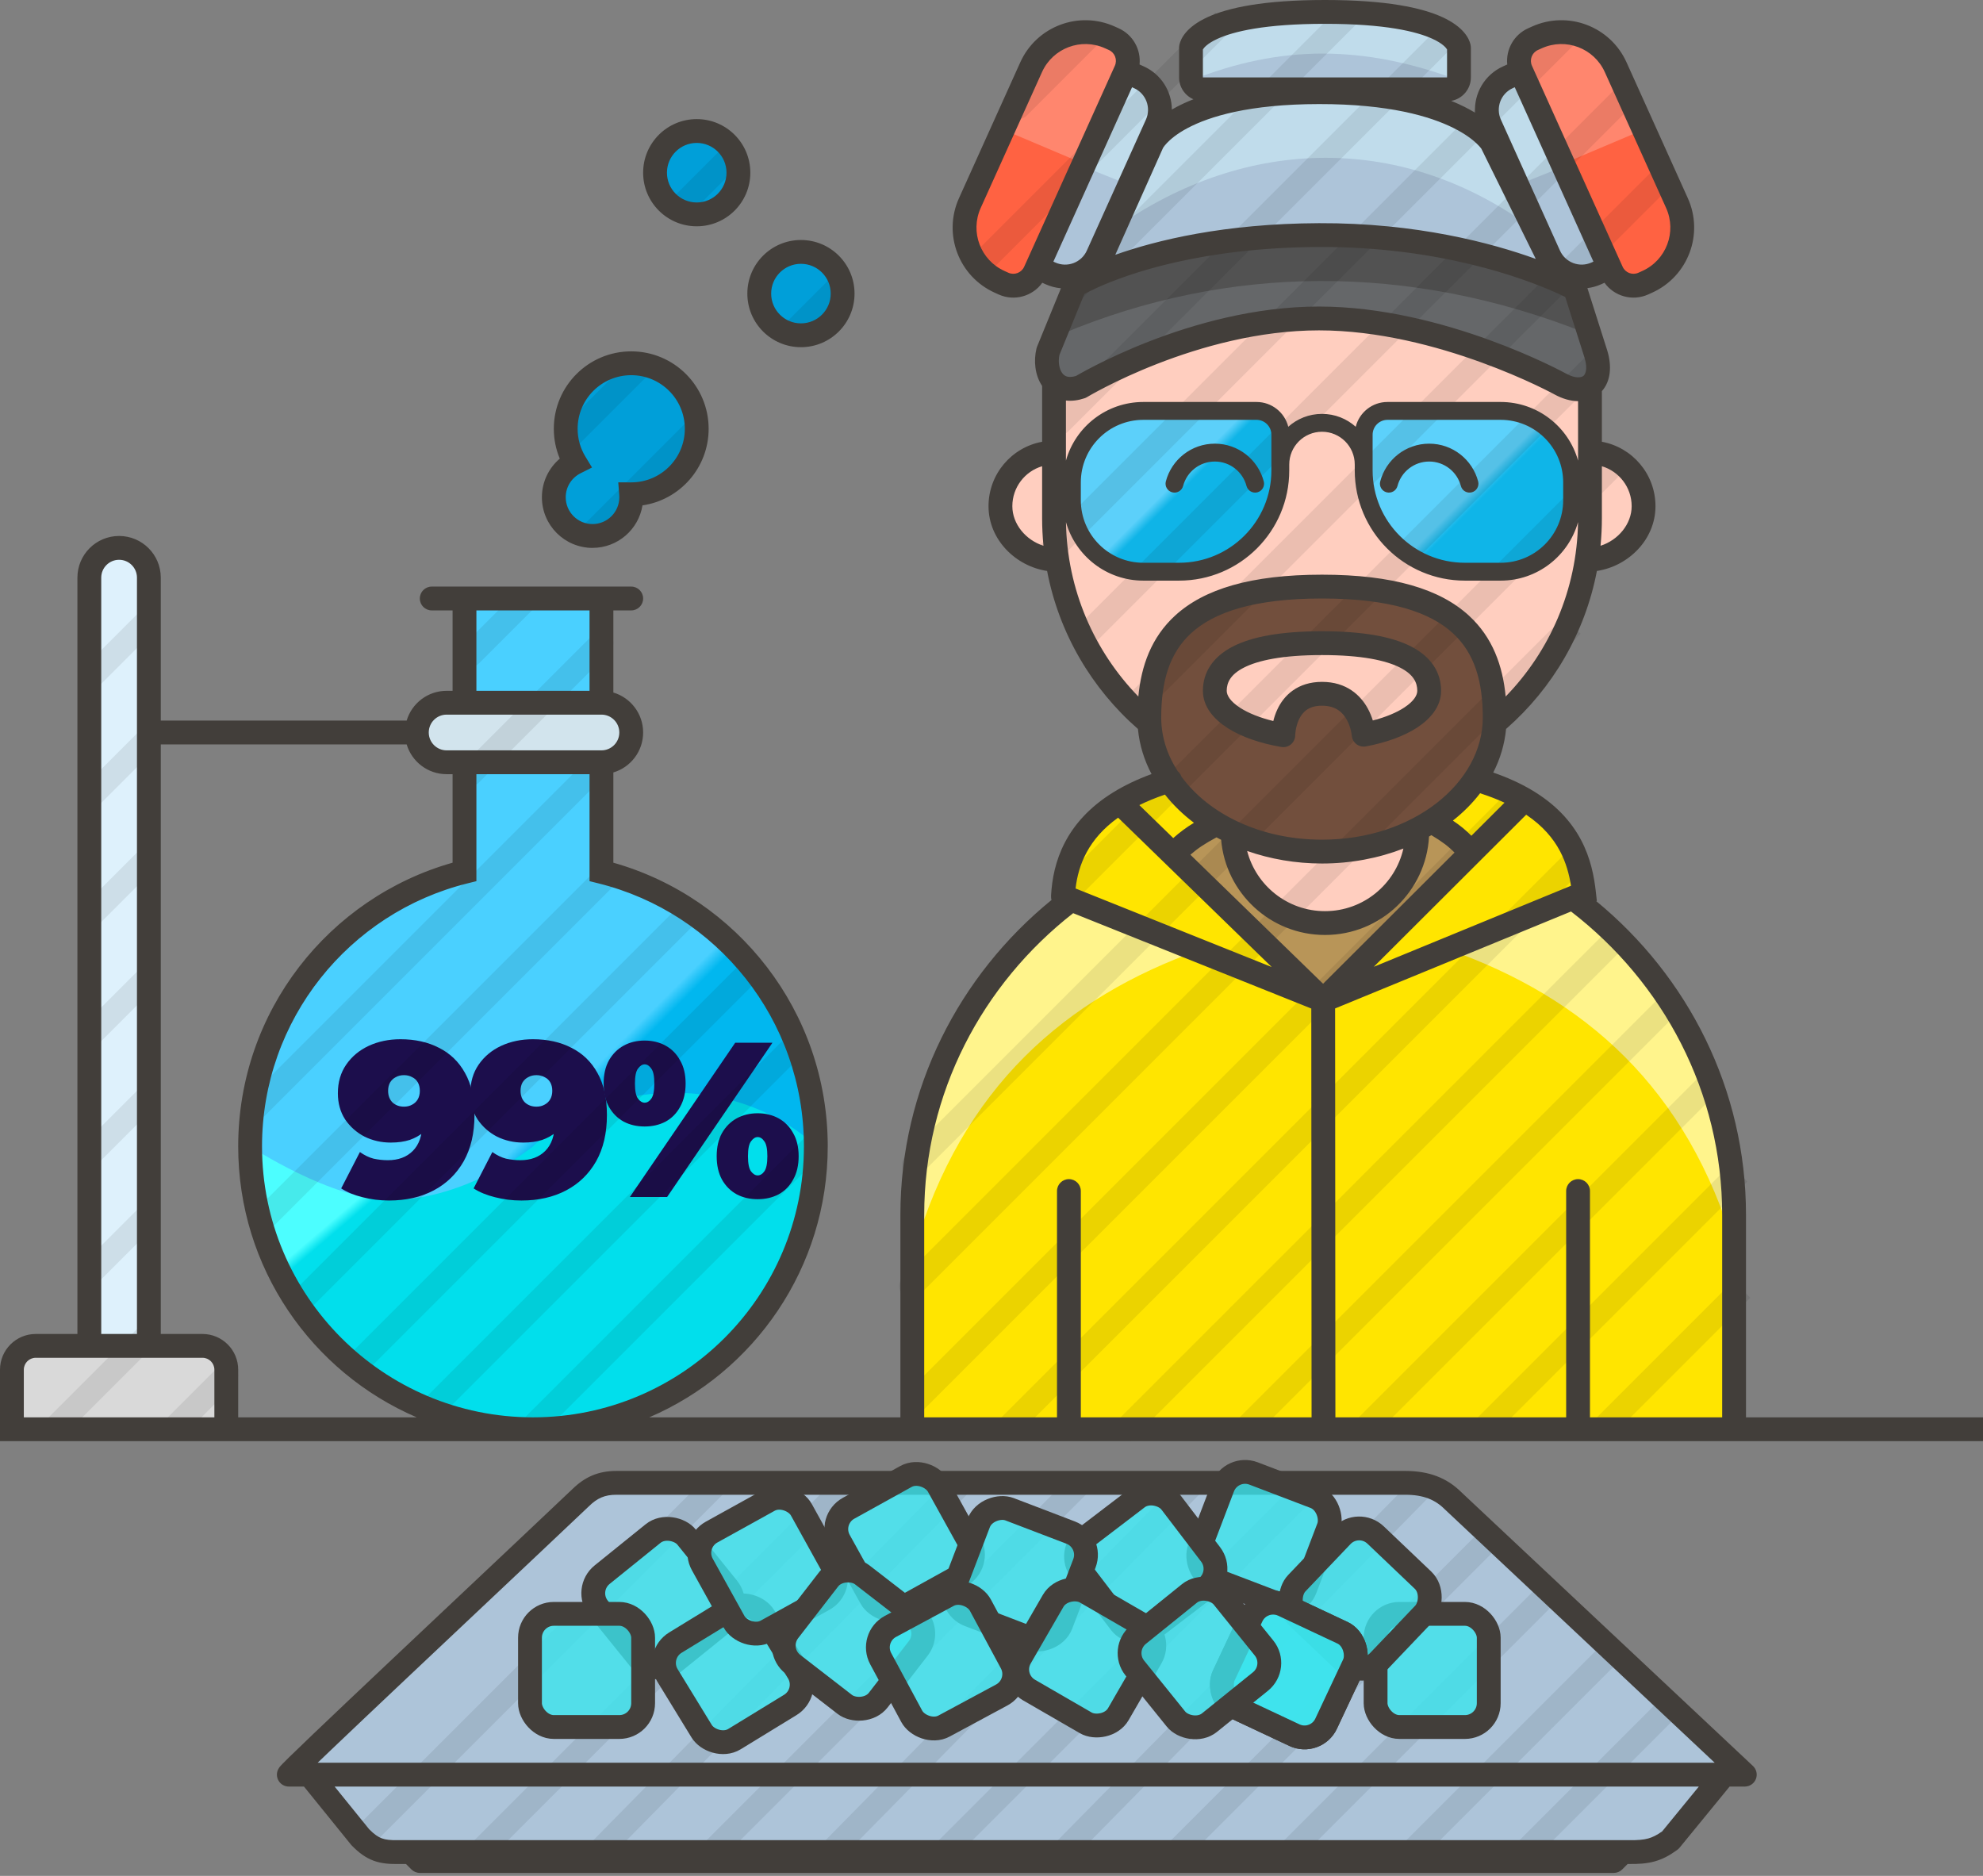 <svg width="333" height="315" viewBox="0 0 333 315" fill="none" xmlns="http://www.w3.org/2000/svg">
  <rect x="0" y="0" width="333" height="315" fill="#808080" stroke="none"/>
  <path
    d="M48.5 298C48.9 297.2 81.333 266.833 97.5 251.5C99.232 249.799 101 249 103.5 249H236C239.5 249 242 250 244 252L293 298H289.5L280.5 309C278.198 310.677 276.629 311.042 273.5 311H272.5L271 312.5H70.5L69 311H67C64.038 311.064 62.583 310.62 60.5 308.5L52 298H48.5Z"
    fill="#ADC4D9"
  />
  <path
    d="M256.5 310.5L280.5 286.5M270.5 277.5L236 312"
    stroke="black"
    stroke-opacity="0.08"
    stroke-width="4"
    stroke-linejoin="round"
  />
  <path
    d="M217 310.5L260.5 267M250.5 258L198 310.5"
    stroke="black"
    stroke-opacity="0.08"
    stroke-width="4"
    stroke-linejoin="round"
  />
  <path
    d="M177.5 312L239.5 249M220.5 249L157.5 312"
    stroke="black"
    stroke-opacity="0.08"
    stroke-width="4"
    stroke-linejoin="round"
  />
  <path
    d="M138.5 312L200.5 249M181.5 249L118.5 312"
    stroke="black"
    stroke-opacity="0.08"
    stroke-width="4"
    stroke-linejoin="round"
  />
  <path d="M61.5 308L120.5 249" stroke="black" stroke-opacity="0.08" stroke-width="4" stroke-linejoin="round" />
  <path
    d="M99.5 312L161.5 249M142.5 249L79.5 312"
    stroke="black"
    stroke-opacity="0.08"
    stroke-width="4"
    stroke-linejoin="round"
  />
  <path
    fill-rule="evenodd"
    clip-rule="evenodd"
    d="M103.5 251C101.562 251 100.287 251.565 98.901 252.927C98.897 252.931 98.893 252.935 98.888 252.94C98.884 252.943 98.88 252.947 98.876 252.951C93.653 257.905 86.731 264.429 79.742 271.016C75.912 274.626 72.062 278.255 68.46 281.654C63.371 286.458 58.778 290.805 55.433 293.999C54.668 294.73 53.969 295.4 53.345 296H287.947L242.631 253.458C242.616 253.444 242.601 253.429 242.586 253.414C241.017 251.846 239.055 251 236 251H103.5ZM96.112 250.06C98.186 248.028 100.444 247 103.5 247H236C239.932 247 242.963 248.147 245.391 250.563L294.369 296.542C294.967 297.103 295.162 297.973 294.86 298.736C294.558 299.499 293.82 300 293 300H290.448L282.048 310.266C281.94 310.398 281.816 310.516 281.678 310.616C280.4 311.547 279.215 312.194 277.843 312.573C276.503 312.942 275.109 313.021 273.487 313H273.328L272.414 313.914C272.039 314.289 271.53 314.5 271 314.5H70.5C69.97 314.5 69.461 314.289 69.086 313.914L68.172 313H67.021C65.467 313.033 64.069 312.942 62.726 312.445C61.353 311.936 60.228 311.076 59.074 309.902C59.029 309.856 58.986 309.808 58.946 309.758L51.046 300H48.5C47.807 300 47.163 299.641 46.799 299.051C46.434 298.462 46.401 297.726 46.711 297.106C46.821 296.886 46.958 296.719 46.985 296.685L46.989 296.681C47.042 296.615 47.098 296.552 47.146 296.498C47.245 296.389 47.369 296.26 47.507 296.118C47.787 295.831 48.176 295.444 48.658 294.972C49.624 294.026 50.994 292.708 52.67 291.107C56.024 287.903 60.625 283.55 65.715 278.746C69.322 275.341 73.175 271.709 77.006 268.098C83.986 261.519 90.894 255.009 96.112 250.06ZM56.192 300L61.992 307.165C62.886 308.064 63.514 308.471 64.115 308.693C64.754 308.93 65.558 309.031 66.957 309C66.971 309 66.986 309 67 309H273.5L273.527 309C275.028 309.02 275.98 308.937 276.778 308.717C277.496 308.519 278.197 308.179 279.119 307.529L285.28 300H56.192Z"
    fill="#423E3A"
  />
  <rect
    x="98"
    y="266.935"
    width="19"
    height="19"
    rx="4"
    transform="rotate(-38.911 98 266.935)"
    fill="#3BE5ED"
    fill-opacity="0.8"
    stroke="#423E3A"
    stroke-width="4"
  />
  <rect
    x="110"
    y="277.918"
    width="19"
    height="19"
    rx="4"
    transform="rotate(-31.466 110 277.918)"
    fill="#3BE5ED"
    fill-opacity="0.8"
    stroke="#423E3A"
    stroke-width="4"
  />
  <rect
    x="116"
    y="259.205"
    width="19"
    height="19"
    rx="4"
    transform="rotate(-28.979 116 259.205)"
    fill="#3BE5ED"
    fill-opacity="0.8"
    stroke="#423E3A"
    stroke-width="4"
  />
  <rect
    x="139"
    y="255.205"
    width="19"
    height="19"
    rx="4"
    transform="rotate(-28.979 139 255.205)"
    fill="#3BE5ED"
    fill-opacity="0.8"
    stroke="#423E3A"
    stroke-width="4"
  />
  <rect x="231" y="271" width="19" height="19" rx="4" fill="#3BE5ED" fill-opacity="0.8" stroke="#423E3A" stroke-width="4" />
  <rect x="89" y="271" width="19" height="19" rx="4" fill="#3BE5ED" fill-opacity="0.8" stroke="#423E3A" stroke-width="4" />
  <rect
    x="206.766"
    y="246"
    width="19"
    height="19"
    rx="4"
    transform="rotate(20.862 206.766 246)"
    fill="#3BE5ED"
    fill-opacity="0.8"
    stroke="#423E3A"
    stroke-width="4"
  />
  <rect
    x="228.105"
    y="255"
    width="19"
    height="19"
    rx="4"
    transform="rotate(43.61 228.105 255)"
    fill="#3BE5ED"
    fill-opacity="0.8"
    stroke="#423E3A"
    stroke-width="4"
  />
  <rect
    x="211.873"
    y="267.793"
    width="19"
    height="19"
    rx="4"
    transform="rotate(25.168 211.873 267.793)"
    fill="#3BE5ED"
    fill-opacity="0.8"
    stroke="#423E3A"
    stroke-width="4"
  />
  <rect
    x="211.873"
    y="267.793"
    width="19"
    height="19"
    rx="4"
    transform="rotate(25.168 211.873 267.793)"
    fill="#3BE5ED"
    fill-opacity="0.8"
    stroke="#423E3A"
    stroke-width="4"
  />
  <rect
    x="179.089"
    y="260.616"
    width="19"
    height="19"
    rx="4"
    transform="rotate(-37.351 179.089 260.616)"
    fill="#3BE5ED"
    fill-opacity="0.8"
    stroke="#423E3A"
    stroke-width="4"
  />
  <rect
    x="159"
    y="269.748"
    width="19"
    height="19"
    rx="4"
    transform="rotate(-69.088 159 269.748)"
    fill="#3BE5ED"
    fill-opacity="0.8"
    stroke="#423E3A"
    stroke-width="4"
  />
  <rect
    x="130"
    y="277.028"
    width="19"
    height="19"
    rx="4"
    transform="rotate(-52.276 130 277.028)"
    fill="#3BE5ED"
    fill-opacity="0.8"
    stroke="#423E3A"
    stroke-width="4"
  />
  <rect
    x="169.347"
    y="281.795"
    width="19"
    height="19"
    rx="4"
    transform="rotate(-59.961 169.347 281.795)"
    fill="#3BE5ED"
    fill-opacity="0.8"
    stroke="#423E3A"
    stroke-width="4"
  />
  <rect
    x="146"
    y="275.006"
    width="19"
    height="19"
    rx="4"
    transform="rotate(-28.295 146 275.006)"
    fill="#3BE5ED"
    fill-opacity="0.8"
    stroke="#423E3A"
    stroke-width="4"
  />
  <rect
    x="188.061"
    y="276.988"
    width="19"
    height="19"
    rx="4"
    transform="rotate(-38.887 188.061 276.988)"
    fill="#3BE5ED"
    fill-opacity="0.8"
    stroke="#423E3A"
    stroke-width="4"
  />
  <path d="M2 230C2 227.791 3.791 226 6 226H34C36.209 226 38 227.791 38 230V240H2V230Z" fill="#D9D9D9" />
  <path d="M15 97C15 94.239 17.239 92 20 92C22.761 92 25 94.239 25 97V226H15V97Z" fill="#DEF1FC" />
  <path
    fill-rule="evenodd"
    clip-rule="evenodd"
    d="M101 100.5H78V146.402C57.323 151.543 42 170.232 42 192.5C42 218.734 63.267 240 89.5 240C115.734 240 137 218.734 137 192.5C137 170.232 121.677 151.543 101 146.402V100.5Z"
    fill="url(#paint0_linear_655_326)"
  />
  <path
    d="M89.5 240C115.734 240 137 218.734 137 192.5C137 192.5 128.5 183.5 113.25 183.5C98 183.5 89.5 192.5 89.5 192.5C89.5 192.5 78.5 201.5 65.5 201.5C55.673 201.5 42 192.5 42 192.5C42 218.734 63.267 240 89.5 240Z"
    fill="url(#paint1_linear_655_326)"
  />
  <path
    d="M70 123C70 120.239 72.239 118 75 118H101C103.761 118 106 120.239 106 123C106 125.761 103.761 128 101 128H75C72.239 128 70 125.761 70 123Z"
    fill="#D2E4ED"
  />
  <path
    d="M105.773 201L123.459 175.1H129.712L112.026 201H105.773ZM108.252 189.16C106.944 189.16 105.773 188.889 104.737 188.346C103.701 187.779 102.874 186.953 102.258 185.867C101.666 184.782 101.37 183.475 101.37 181.945C101.37 180.416 101.666 179.121 102.258 178.06C102.874 176.975 103.701 176.149 104.737 175.581C105.773 175.014 106.944 174.73 108.252 174.73C109.559 174.73 110.731 175.014 111.767 175.581C112.803 176.149 113.617 176.975 114.209 178.06C114.825 179.121 115.134 180.416 115.134 181.945C115.134 183.475 114.825 184.782 114.209 185.867C113.617 186.953 112.803 187.779 111.767 188.346C110.731 188.889 109.559 189.16 108.252 189.16ZM108.252 185.164C108.671 185.164 109.041 184.942 109.362 184.498C109.707 184.03 109.88 183.179 109.88 181.945C109.88 180.712 109.707 179.873 109.362 179.429C109.041 178.961 108.671 178.726 108.252 178.726C107.857 178.726 107.487 178.961 107.142 179.429C106.796 179.873 106.624 180.712 106.624 181.945C106.624 183.179 106.796 184.03 107.142 184.498C107.487 184.942 107.857 185.164 108.252 185.164ZM127.233 201.37C125.925 201.37 124.754 201.099 123.718 200.556C122.682 199.989 121.855 199.163 121.239 198.077C120.647 196.992 120.351 195.685 120.351 194.155C120.351 192.626 120.647 191.331 121.239 190.27C121.855 189.185 122.682 188.359 123.718 187.791C124.754 187.224 125.925 186.94 127.233 186.94C128.54 186.94 129.712 187.224 130.748 187.791C131.784 188.359 132.598 189.185 133.19 190.27C133.806 191.331 134.115 192.626 134.115 194.155C134.115 195.685 133.806 196.992 133.19 198.077C132.598 199.163 131.784 199.989 130.748 200.556C129.712 201.099 128.54 201.37 127.233 201.37ZM127.233 197.374C127.652 197.374 128.022 197.152 128.343 196.708C128.688 196.24 128.861 195.389 128.861 194.155C128.861 192.922 128.688 192.083 128.343 191.639C128.022 191.171 127.652 190.936 127.233 190.936C126.838 190.936 126.468 191.171 126.123 191.639C125.777 192.083 125.605 192.922 125.605 194.155C125.605 195.389 125.777 196.24 126.123 196.708C126.468 197.152 126.838 197.374 127.233 197.374Z"
    fill="#1C0E4C"
  />
  <path
    d="M89.487 174.508C91.954 174.508 94.112 174.989 95.963 175.951C97.837 176.888 99.293 178.294 100.328 180.169C101.389 182.043 101.919 184.399 101.919 187.236C101.919 190.27 101.315 192.86 100.106 195.006C98.898 197.127 97.221 198.755 95.075 199.89C92.928 201.024 90.425 201.592 87.564 201.592C86.034 201.592 84.554 201.407 83.124 201.037C81.718 200.691 80.521 200.198 79.534 199.557L82.68 193.452C83.444 193.994 84.209 194.364 84.974 194.562C85.763 194.734 86.564 194.821 87.379 194.821C89.13 194.821 90.523 194.303 91.559 193.267C92.62 192.206 93.15 190.677 93.15 188.679C93.15 188.309 93.15 187.951 93.15 187.606C93.15 187.236 93.15 186.866 93.15 186.496L95.148 187.939C94.68 188.777 94.1 189.493 93.409 190.085C92.743 190.652 91.954 191.096 91.041 191.417C90.129 191.713 89.068 191.861 87.859 191.861C86.281 191.861 84.813 191.528 83.457 190.862C82.124 190.171 81.039 189.209 80.201 187.976C79.386 186.718 78.98 185.25 78.98 183.573C78.98 181.723 79.448 180.119 80.385 178.763C81.323 177.406 82.581 176.358 84.159 175.618C85.763 174.878 87.539 174.508 89.487 174.508ZM90.079 180.539C89.561 180.539 89.105 180.65 88.71 180.872C88.316 181.069 87.995 181.365 87.749 181.76C87.526 182.154 87.415 182.623 87.415 183.166C87.415 183.98 87.662 184.633 88.156 185.127C88.674 185.595 89.315 185.83 90.079 185.83C90.597 185.83 91.054 185.719 91.448 185.497C91.868 185.275 92.189 184.966 92.41 184.572C92.632 184.177 92.743 183.708 92.743 183.166C92.743 182.623 92.632 182.154 92.41 181.76C92.189 181.365 91.868 181.069 91.448 180.872C91.054 180.65 90.597 180.539 90.079 180.539Z"
    fill="#1C0E4C"
  />
  <path
    d="M67.246 174.508C69.713 174.508 71.871 174.989 73.721 175.951C75.596 176.888 77.051 178.294 78.087 180.169C79.147 182.043 79.678 184.399 79.678 187.236C79.678 190.27 79.073 192.86 77.865 195.006C76.656 197.127 74.979 198.755 72.833 199.89C70.687 201.024 68.183 201.592 65.322 201.592C63.792 201.592 62.312 201.407 60.882 201.037C59.476 200.691 58.279 200.198 57.293 199.557L60.438 193.452C61.203 193.994 61.967 194.364 62.732 194.562C63.521 194.734 64.323 194.821 65.137 194.821C66.888 194.821 68.282 194.303 69.318 193.267C70.379 192.206 70.909 190.677 70.909 188.679C70.909 188.309 70.909 187.951 70.909 187.606C70.909 187.236 70.909 186.866 70.909 186.496L72.907 187.939C72.438 188.777 71.859 189.493 71.168 190.085C70.502 190.652 69.713 191.096 68.8 191.417C67.887 191.713 66.826 191.861 65.618 191.861C64.039 191.861 62.572 191.528 61.215 190.862C59.883 190.171 58.797 189.209 57.959 187.976C57.145 186.718 56.738 185.25 56.738 183.573C56.738 181.723 57.206 180.119 58.144 178.763C59.081 177.406 60.339 176.358 61.918 175.618C63.521 174.878 65.297 174.508 67.246 174.508ZM67.838 180.539C67.32 180.539 66.864 180.65 66.469 180.872C66.074 181.069 65.754 181.365 65.507 181.76C65.285 182.154 65.174 182.623 65.174 183.166C65.174 183.98 65.421 184.633 65.914 185.127C66.432 185.595 67.073 185.83 67.838 185.83C68.356 185.83 68.812 185.719 69.207 185.497C69.626 185.275 69.947 184.966 70.169 184.572C70.391 184.177 70.502 183.708 70.502 183.166C70.502 182.623 70.391 182.154 70.169 181.76C69.947 181.365 69.626 181.069 69.207 180.872C68.812 180.65 68.356 180.539 67.838 180.539Z"
    fill="#1C0E4C"
  />
  <path
    fill-rule="evenodd"
    clip-rule="evenodd"
    d="M106 83C112.075 83 117 78.075 117 72C117 65.925 112.075 61 106 61C99.925 61 95 65.925 95 72C95 74.082 95.579 76.029 96.584 77.689C94.458 78.758 93 80.959 93 83.5C93 87.09 95.91 90 99.5 90C103.09 90 106 87.09 106 83.5C106 83.332 105.994 83.165 105.981 83C105.987 83 105.994 83 106 83Z"
    fill="#009FD9"
  />
  <path
    d="M141.5 49.3C141.5 53.166 138.366 56.3 134.5 56.3C130.634 56.3 127.5 53.166 127.5 49.3C127.5 45.434 130.634 42.3 134.5 42.3C138.366 42.3 141.5 45.434 141.5 49.3Z"
    fill="#009FD9"
  />
  <path
    d="M124 29C124 32.866 120.866 36 117 36C113.134 36 110 32.866 110 29C110 25.134 113.134 22 117 22C120.866 22 124 25.134 124 29Z"
    fill="#009FD9"
  />
  <path
    d="M291.2 204V240H265H222.25H179.5H153.2V204C153.2 182.474 163.654 163.319 179.902 151.061C179.902 151.061 178.469 151.089 178.5 150.5C178.768 145.408 180.616 139.311 188 134.749C190.271 133.345 193.066 132.087 196.5 131.048L204 138.5C200.785 140.175 199.271 141.25 197 143.499L222.2 168L247 143.252C245.172 141.027 243.769 139.888 240.5 138L248 130.943C251.211 131.886 253.841 133.016 256 134.271C263.823 138.82 265.447 145.021 266 150L264.115 150.774C280.581 163.019 291.2 182.305 291.2 204Z"
    fill="#FFE500"
  />
  <path d="M153.5 210C161.5 182.5 179 167.5 201.5 159.5L180 151C158.504 170.587 152.478 183.406 153.5 210Z" fill="#FFF48C" />
  <path
    d="M291.392 210C283.392 182.5 265.892 167.5 243.392 159.5L264.892 151C286.388 170.587 292.414 183.406 291.392 210Z"
    fill="#FFF48C"
  />
  <path d="M206 136.5L197 143.5L222.5 168L247.5 143L239 136.5H206Z" fill="#B89558" />
  <path
    d="M177 66V86.999C177 100.566 183.004 112.731 192.5 120.981C215.455 132.774 228.434 132.495 251.67 120.832C261.068 112.585 267 100.485 267 86.999V66C267 66 239.771 52.872 221 53C202.598 53.126 177 66 177 66Z"
    fill="#FFCEBF"
  />
  <path
    d="M168 85C168 89.971 172.529 94 177.5 94C177.166 91.29 177.053 89.667 177 86.5V76C172.029 76 168 80.029 168 85Z"
    fill="#FFCEBF"
  />
  <path
    d="M266.5 94C271.47 94 276 89.971 276 85C276 80.029 271.97 76 267 76V87.5C266.977 89.391 266.879 90.777 266.5 94Z"
    fill="#FFCEBF"
  />
  <path
    d="M222.5 155C231.06 155 238 148.061 238 139.5C238 139.333 237.997 139.166 237.992 139C237.992 139 230.5 142.5 222 142.5C212.5 142.5 207.015 138.818 207.015 138.818C207.005 139.044 207 139.272 207 139.5C207 148.061 213.94 155 222.5 155Z"
    fill="#FFCEBF"
  />
  <path
    fill-rule="evenodd"
    clip-rule="evenodd"
    d="M222 143C238.016 143 251 132.926 251 120.5C251 108.074 245.5 98.5 222 98.5C198.5 98.5 193 108.074 193 120.5C193 132.926 205.984 143 222 143ZM229 123.373C235.464 122.159 240 119.315 240 116C240 111.582 235.5 108 222 108C208.5 108 204 111.582 204 116C204 119.4 208.771 122.304 215.5 123.462C215.5 123.462 215.5 116.5 222 116.5C228.5 116.5 229 123.373 229 123.373Z"
    fill="#724F3D"
  />
  <path
    d="M180 81C180 74.373 185.373 69 192 69H211C213.209 69 215 70.791 215 73V79C215 88.389 207.389 96 198 96H192C185.373 96 180 90.627 180 84V81Z"
    fill="url(#paint2_linear_655_326)"
  />
  <path
    d="M264 81C264 74.373 258.627 69 252 69H233C230.791 69 229 70.791 229 73V79C229 88.389 236.611 96 246 96H252C258.627 96 264 90.627 264 84V81Z"
    fill="url(#paint3_linear_655_326)"
  />
  <path
    d="M176 58.976L180.5 47.976C180.5 47.976 181.48 47.367 183.45 46.475C188.791 44.056 201.41 39.557 221.5 39.476C241.953 39.393 256.45 44.799 262 47.271C263.641 48.001 264.5 48.476 264.5 48.476L268 59.476C269.5 64.475 266.147 66.762 262 64.476C262 64.476 242 53.475 221.5 53.475C200.5 53.475 181.5 64.976 181.5 64.976C177 66.475 175.17 62.392 176 58.976Z"
    fill="#656769"
  />
  <path d="M266.5 56C236.5 44 206 44.5 178.5 56L181.5 48C213.096 36.243 231.257 36.481 264.5 48L266.5 56Z" fill="#525252" />
  <path
    d="M183.45 46.475C188.791 44.056 201.41 39.557 221.5 39.476C241.953 39.393 256.45 44.799 262 47.271L250.5 23.975C250.5 23.975 245.501 15.451 221.5 15.475C197.5 15.498 193.5 23.975 193.5 23.975L183.45 46.475Z"
    fill="#C0DCEB"
  />
  <path
    d="M257.5 38.497C236 22.5 209.5 22.5 187 38.497L183.5 46.497C212.525 36.774 229.829 35.963 261.5 46.497L257.5 38.497Z"
    fill="#ADC4D9"
  />
  <path
    d="M200 8.083C200 8.028 200.002 7.974 200.014 7.92C200.168 7.211 201.998 2 222.5 2C243.002 2 244.832 7.211 244.986 7.92C244.998 7.974 245 8.028 245 8.083V13C245 14.105 244.105 15 243 15H202C200.895 15 200 14.105 200 13V8.083Z"
    fill="#C0DCEB"
  />
  <path d="M245 13.5C229 7.5 215 7.5 200 13.5L201.5 15H242.5L245 13.5Z" fill="#ADC4D9" />
  <path
    d="M173.806 45.621C172.897 47.634 170.529 48.53 168.515 47.621L167.864 47.328C162.83 45.056 160.59 39.134 162.862 34.1L173.157 11.284C175.428 6.25 181.35 4.01 186.384 6.281L187.035 6.575C189.049 7.484 189.945 9.853 189.036 11.866L173.806 45.621Z"
    fill="#FF866E"
  />
  <path d="M182 27.5L169 22L161.5 37.5L163 43.5L170.5 48L173.5 46L182 27.5Z" fill="#FF6242" />
  <path
    d="M189.102 12.004L191.253 12.974C194.273 14.337 195.617 17.891 194.254 20.911L184.331 42.902C182.969 45.923 179.415 47.266 176.395 45.904L174.244 44.933L189.102 12.004Z"
    fill="#C0DCEB"
  />
  <path d="M189.5 31L182 28L174.5 44L180.5 46.5L184 44L189.5 31Z" fill="#ADC4D9" />
  <path
    d="M270.664 45.621C271.573 47.634 273.942 48.53 275.956 47.621L276.607 47.328C281.641 45.056 283.88 39.134 281.609 34.1L271.314 11.284C269.042 6.25 263.12 4.01 258.086 6.281L257.435 6.575C255.421 7.484 254.525 9.853 255.434 11.866L270.664 45.621Z"
    fill="#FF866E"
  />
  <path d="M262.47 27.5L275.47 22L282.97 37.5L281.47 43.5L273.97 48L270.97 46L262.47 27.5Z" fill="#FF6242" />
  <path
    d="M255.368 12.004L253.218 12.974C250.197 14.337 248.853 17.891 250.216 20.911L260.139 42.902C261.502 45.923 265.055 47.266 268.076 45.904L270.227 44.933L255.368 12.004Z"
    fill="#C0DCEB"
  />
  <path d="M254.97 31L262.47 28L269.97 44L263.97 46.5L260.47 44L254.97 31Z" fill="#ADC4D9" />
  <path
    fill-rule="evenodd"
    clip-rule="evenodd"
    d="M228.414 3.414L181.414 50.414C180.633 51.195 179.367 51.195 178.586 50.414C177.805 49.633 177.805 48.367 178.586 47.586L225.586 0.586L228.414 3.414ZM264.914 6.914L177.414 94.414C176.633 95.195 175.367 95.195 174.586 94.414C173.805 93.633 173.805 92.367 174.586 91.586L262.086 4.086L264.914 6.914ZM183.414 108.414L275.414 16.414L272.586 13.586L180.586 105.586C179.805 106.367 179.805 107.633 180.586 108.414C181.367 109.195 182.633 109.195 183.414 108.414ZM281.414 30.414L191.914 119.914C191.133 120.695 189.867 120.695 189.086 119.914C188.305 119.133 188.305 117.867 189.086 117.086L278.586 27.586L281.414 30.414ZM179.914 151.914L269.914 61.914L267.086 59.086L177.086 149.086C176.305 149.867 176.305 151.133 177.086 151.914C177.867 152.695 179.133 152.695 179.914 151.914ZM272.914 78.914L154.914 196.914C154.133 197.695 152.867 197.695 152.086 196.914C151.305 196.133 151.305 194.867 152.086 194.086L270.086 76.086L272.914 78.914ZM154.414 217.414L265.414 106.414L262.586 103.586L151.586 214.586C150.805 215.367 150.805 216.633 151.586 217.414C152.367 218.195 153.633 218.195 154.414 217.414ZM256.914 134.914L154.914 236.914C154.133 237.695 152.867 237.695 152.086 236.914C151.305 236.133 151.305 234.867 152.086 234.086L254.086 132.086L256.914 134.914ZM169.914 241.914L266.414 145.414L263.586 142.586L167.086 239.086L169.914 241.914ZM272.914 158.914L189.914 241.914L187.086 239.086L270.086 156.086L272.914 158.914ZM209.914 241.914L282.414 169.414L279.586 166.586L207.086 239.086L209.914 241.914ZM289.414 182.414L229.914 241.914L227.086 239.086L286.586 179.586L289.414 182.414ZM249.914 241.914L293.414 198.414L290.586 195.586L247.086 239.086L249.914 241.914ZM269.914 241.914L293.914 217.914L291.086 215.086L267.086 239.086L269.914 241.914ZM179.414 72.414L244.914 6.914L242.086 4.086L176.586 69.586C175.805 70.367 175.805 71.633 176.586 72.414C177.367 73.195 178.633 73.195 179.414 72.414ZM165.914 45.914L206.914 4.914L204.086 2.086L163.086 43.086C162.305 43.867 162.305 45.133 163.086 45.914C163.867 46.695 165.133 46.695 165.914 45.914ZM185.414 6.414L172.414 19.414C171.633 20.195 170.367 20.195 169.586 19.414C168.805 18.633 168.805 17.367 169.586 16.586L182.586 3.586L185.414 6.414ZM97.414 74.414L108.914 62.914L106.086 60.086L94.586 71.586C93.805 72.367 93.805 73.633 94.586 74.414C95.367 75.195 96.633 75.195 97.414 74.414ZM124.414 27.414L115.414 36.414C114.633 37.195 113.367 37.195 112.586 36.414C111.805 35.633 111.805 34.367 112.586 33.586L121.586 24.586L124.414 27.414ZM102.414 109.414C103.195 108.633 103.195 107.367 102.414 106.586C101.633 105.805 100.367 105.805 99.586 106.586L77.586 128.586C76.805 129.367 76.805 130.633 77.586 131.414C78.367 132.195 79.633 132.195 80.414 131.414L102.414 109.414ZM117.914 73.914L100.414 91.414C99.633 92.195 98.367 92.195 97.586 91.414C96.805 90.633 96.805 89.367 97.586 88.586L115.086 71.086L117.914 73.914ZM134.914 56.914L142.914 48.914L140.086 46.086L132.086 54.086C131.305 54.867 131.305 56.133 132.086 56.914C132.867 57.695 134.133 57.695 134.914 56.914ZM89.914 101.914L80.414 111.414C79.633 112.195 78.367 112.195 77.586 111.414C76.805 110.633 76.805 109.367 77.586 108.586L87.086 99.086L89.914 101.914ZM25.914 105.914C26.695 105.133 26.695 103.867 25.914 103.086C25.133 102.305 23.867 102.305 23.086 103.086L14.086 112.086C13.305 112.867 13.305 114.133 14.086 114.914C14.867 115.695 16.133 115.695 16.914 114.914L25.914 105.914ZM25.914 125.914C26.695 125.133 26.695 123.867 25.914 123.086C25.133 122.305 23.867 122.305 23.086 123.086L14.086 132.086C13.305 132.867 13.305 134.133 14.086 134.914C14.867 135.695 16.133 135.695 16.914 134.914L25.914 125.914ZM102.414 129.414C103.195 128.633 103.195 127.367 102.414 126.586C101.633 125.805 100.367 125.805 99.586 126.586L41.586 184.586C40.805 185.367 40.805 186.633 41.586 187.414C42.367 188.195 43.633 188.195 44.414 187.414L102.414 129.414ZM25.914 145.914C26.695 145.133 26.695 143.867 25.914 143.086C25.133 142.305 23.867 142.305 23.086 143.086L14.086 152.086C13.305 152.867 13.305 154.133 14.086 154.914C14.867 155.695 16.133 155.695 16.914 154.914L25.914 145.914ZM102.414 149.414C103.195 148.633 103.195 147.367 102.414 146.586C101.633 145.805 100.367 145.805 99.586 146.586L43.086 203.086C42.305 203.867 42.305 205.133 43.086 205.914C43.867 206.695 45.133 206.695 45.914 205.914L102.414 149.414ZM116.414 155.414C117.195 154.633 117.195 153.367 116.414 152.586C115.633 151.805 114.367 151.805 113.586 152.586L49.586 216.586C48.805 217.367 48.805 218.633 49.586 219.414C50.367 220.195 51.633 220.195 52.414 219.414L116.414 155.414ZM126.914 164.914C127.695 164.133 127.695 162.867 126.914 162.086C126.133 161.305 124.867 161.305 124.086 162.086L58.586 227.586C57.805 228.367 57.805 229.633 58.586 230.414C59.367 231.195 60.633 231.195 61.414 230.414L126.914 164.914ZM25.914 165.914C26.695 165.133 26.695 163.867 25.914 163.086C25.133 162.305 23.867 162.305 23.086 163.086L14.086 172.086C13.305 172.867 13.305 174.133 14.086 174.914C14.867 175.695 16.133 175.695 16.914 174.914L25.914 165.914ZM134.914 176.914C135.695 176.133 135.695 174.867 134.914 174.086C134.133 173.305 132.867 173.305 132.086 174.086L70.586 235.586C69.805 236.367 69.805 237.633 70.586 238.414C71.367 239.195 72.633 239.195 73.414 238.414L134.914 176.914ZM25.914 185.914C26.695 185.133 26.695 183.867 25.914 183.086C25.133 182.305 23.867 182.305 23.086 183.086L14.086 192.086C13.305 192.867 13.305 194.133 14.086 194.914C14.867 195.695 16.133 195.695 16.914 194.914L25.914 185.914ZM138.414 193.414C139.195 192.633 139.195 191.367 138.414 190.586C137.633 189.805 136.367 189.805 135.586 190.586L88.086 238.086C87.305 238.867 87.305 240.133 88.086 240.914C88.867 241.695 90.133 241.695 90.914 240.914L138.414 193.414ZM25.914 205.914C26.695 205.133 26.695 203.867 25.914 203.086C25.133 202.305 23.867 202.305 23.086 203.086L14.086 212.086C13.305 212.867 13.305 214.133 14.086 214.914C14.867 215.695 16.133 215.695 16.914 214.914L25.914 205.914ZM25.914 225.914C26.695 225.133 26.695 223.867 25.914 223.086C25.133 222.305 23.867 222.305 23.086 223.086L8.086 238.086C7.305 238.867 7.305 240.133 8.086 240.914C8.867 241.695 10.133 241.695 10.914 240.914L25.914 225.914ZM39.414 232.414C40.195 231.633 40.195 230.367 39.414 229.586C38.633 228.805 37.367 228.805 36.586 229.586L28.086 238.086C27.305 238.867 27.305 240.133 28.086 240.914C28.867 241.695 30.133 241.695 30.914 240.914L39.414 232.414Z"
    fill="black"
    fill-opacity="0.08"
  />
  <path
    fill-rule="evenodd"
    clip-rule="evenodd"
    d="M201.945 8.423C201.944 8.422 201.948 8.411 201.957 8.389C201.951 8.412 201.946 8.423 201.945 8.423ZM202 8.306C202.159 8.031 202.723 7.307 204.459 6.513C207.122 5.293 212.375 4 222.5 4C232.625 4 237.878 5.293 240.541 6.513C242.277 7.307 242.841 8.031 243 8.306V13H202V8.306ZM243.055 8.423C243.054 8.423 243.049 8.412 243.043 8.389C243.052 8.411 243.056 8.422 243.055 8.423ZM202 8.083C202 8.077 202 8.08 202 8.09V8.083ZM243 8.09C243 8.08 243 8.077 243 8.083V8.09ZM202.794 2.876C206.21 1.312 212.123 0 222.5 0C232.877 0 238.79 1.312 242.206 2.876C245.705 4.477 246.706 6.414 246.941 7.496C247 7.768 247 7.997 247 8.083V13C247 14.971 245.574 16.609 243.698 16.939C244.497 17.262 245.228 17.593 245.896 17.927C246.558 18.259 247.157 18.593 247.698 18.922C247.506 15.705 249.283 12.556 252.395 11.152L253.109 10.83C252.854 8.332 254.198 5.842 256.612 4.752L257.263 4.459C263.304 1.733 270.411 4.42 273.137 10.461L283.432 33.278C286.158 39.318 283.47 46.425 277.429 49.151L276.778 49.445C274.13 50.639 271.073 49.754 269.44 47.483L268.898 47.727C268.139 48.07 267.354 48.284 266.568 48.379L269.906 58.869L269.916 58.901C270.682 61.456 270.507 63.993 269 65.676V74.181C274.12 75.122 278 79.608 278 85C278 90.626 273.433 95.085 268.163 95.875C266.161 106.344 260.688 115.58 252.99 122.336C252.98 122.344 252.971 122.352 252.962 122.36C252.945 122.374 252.928 122.388 252.91 122.402C252.664 124.995 251.918 127.453 250.756 129.725C253.145 130.554 255.214 131.5 257.005 132.542C261.228 134.997 263.859 137.954 265.493 141.037C267.114 144.095 267.698 147.172 267.988 149.778L268.154 151.276L268.054 151.317C283.423 163.963 293.2 182.864 293.2 203.999V238H333V242H89.5H40H35.5H0V230C0 226.686 2.686 224 6 224H13V97C13 93.134 16.134 90 20 90C23.866 90 27 93.134 27 97V121H68.29C69.15 118.109 71.829 116 75 116H76V102.5H72.5C71.395 102.5 70.5 101.605 70.5 100.5C70.5 99.395 71.395 98.5 72.5 98.5H106C107.105 98.5 108 99.395 108 100.5C108 101.605 107.105 102.5 106 102.5H103V116.29C105.891 117.15 108 119.829 108 123C108 126.171 105.891 128.85 103 129.71V144.864C123.776 150.741 139 169.84 139 192.5C139 212.904 126.655 230.425 109.026 238H151.2V203.999C151.2 182.759 161.076 163.774 176.577 151.127C176.518 150.907 176.489 150.663 176.503 150.394C176.796 144.824 178.871 138.037 186.949 133.047C188.785 131.912 190.914 130.882 193.377 129.981C192.139 127.639 191.346 125.096 191.09 122.406C183.35 115.643 177.845 106.38 175.837 95.875C170.567 95.085 166 90.627 166 85C166 79.608 169.88 75.122 175 74.181V64.804C173.778 62.982 173.555 60.568 174.057 58.503C174.08 58.406 174.111 58.311 174.149 58.218L178.163 48.406C177.291 48.33 176.416 48.108 175.572 47.727L175.03 47.482C173.398 49.754 170.34 50.639 167.692 49.445L167.041 49.151C161 46.425 158.313 39.318 161.039 33.278L171.334 10.461C174.059 4.42 181.166 1.733 187.207 4.459L187.858 4.752C190.273 5.842 191.616 8.331 191.361 10.829L192.075 11.152C195.018 12.48 196.768 15.367 196.787 18.397C197.034 18.254 197.293 18.11 197.563 17.967C198.397 17.524 199.34 17.087 200.405 16.669C198.99 16.053 198 14.642 198 13V8.083C198 7.997 198 7.768 198.059 7.496C198.294 6.414 199.295 4.477 202.794 2.876ZM221.502 17.475C233.27 17.463 240.197 19.547 244.105 21.504C246.058 22.482 247.271 23.435 247.969 24.096C248.319 24.427 248.542 24.688 248.667 24.846C248.71 24.9 248.741 24.942 248.761 24.971L257.896 43.475C250.451 40.785 237.83 37.409 221.492 37.476C205.52 37.54 194.147 40.357 187.287 42.788L195.298 24.852C195.312 24.829 195.338 24.787 195.377 24.728C195.474 24.584 195.656 24.339 195.955 24.022C196.55 23.392 197.623 22.463 199.437 21.5C203.071 19.573 209.726 17.486 221.502 17.475ZM197.337 103.365C193.336 107.027 191.645 111.808 191.158 116.962C183.776 109.366 179.18 99.056 179.005 87.671C180.604 93.343 185.817 97.5 192 97.5H198C208.217 97.5 216.5 89.217 216.5 79V78C216.5 74.962 218.962 72.5 222 72.5C225.038 72.5 227.5 74.962 227.5 78V79C227.5 89.217 235.783 97.5 246 97.5H252C258.183 97.5 263.396 93.343 264.995 87.671C264.82 99.056 260.224 109.366 252.842 116.962C252.355 111.808 250.664 107.027 246.663 103.365C241.81 98.924 233.955 96.5 222 96.5C210.045 96.5 202.19 98.924 197.337 103.365ZM227.664 71.662C226.16 70.317 224.176 69.5 222 69.5C219.824 69.5 217.84 70.317 216.336 71.662C215.738 69.271 213.576 67.5 211 67.5H192C185.81 67.5 180.593 71.666 179 77.347V67.256C179.996 67.369 181.051 67.234 182.132 66.873C182.273 66.826 182.409 66.763 182.536 66.686L182.543 66.682L182.578 66.662C182.599 66.649 182.628 66.631 182.666 66.609C182.684 66.599 182.705 66.587 182.727 66.574C182.862 66.495 183.066 66.377 183.336 66.226C183.876 65.923 184.677 65.486 185.707 64.96C187.768 63.906 190.738 62.498 194.352 61.089C201.601 58.263 211.342 55.475 221.5 55.475C231.423 55.475 241.3 58.144 248.754 60.855C252.469 62.206 255.553 63.556 257.705 64.567C258.78 65.072 259.62 65.492 260.189 65.783C260.473 65.928 260.689 66.042 260.831 66.118L260.885 66.146C260.93 66.171 260.965 66.189 260.99 66.203L261.028 66.223L261.035 66.227L261.036 66.228C262.306 66.928 263.682 67.35 265 67.365V77.347C263.407 71.666 258.19 67.5 252 67.5H233C230.424 67.5 228.262 69.271 227.664 71.662ZM213.5 78V73C213.5 71.619 212.381 70.5 211 70.5H192C186.201 70.5 181.5 75.201 181.5 81V84C181.5 89.799 186.201 94.5 192 94.5H198C206.56 94.5 213.5 87.56 213.5 79V78ZM230.5 78V79C230.5 87.56 237.44 94.5 246 94.5H252C257.799 94.5 262.5 89.799 262.5 84V81C262.5 75.201 257.799 70.5 252 70.5H233C231.619 70.5 230.5 71.619 230.5 73V78ZM197.775 129.506C198.053 129.736 198.272 130.043 198.395 130.407C202.922 136.61 211.588 141 222 141C237.414 141 249 131.379 249 120.5C249 114.55 247.683 109.72 243.962 106.315C240.19 102.863 233.545 100.5 222 100.5C210.455 100.5 203.81 102.863 200.038 106.315C196.317 109.72 195 114.55 195 120.5C195 123.679 195.989 126.751 197.775 129.506ZM197.021 140.729L191.327 135.193C192.601 134.565 194.028 133.972 195.627 133.428C196.999 135.171 198.639 136.76 200.495 138.163C199.194 138.954 198.139 139.734 197.021 140.729ZM205.065 141.024C204.803 140.889 204.543 140.751 204.285 140.61C202.375 141.632 201.168 142.423 199.897 143.526L222.182 165.192L244.254 143.167C243.239 142.128 242.158 141.317 240.368 140.242C240.237 140.318 240.106 140.393 239.974 140.467C239.472 149.682 231.841 157 222.5 157C213.349 157 205.838 149.976 205.065 141.024ZM247.085 140.342C246.16 139.4 245.205 138.617 243.981 137.795C245.72 136.423 247.258 134.883 248.548 133.204C250.068 133.693 251.43 134.224 252.651 134.787L247.085 140.342ZM222.5 153C228.928 153 234.307 148.507 235.668 142.49C231.503 144.105 226.847 145 222 145C217.575 145 213.309 144.254 209.43 142.895C210.936 148.707 216.217 153 222.5 153ZM170 85C170 81.829 172.109 79.15 175 78.29V86.999C175 88.567 175.077 90.116 175.227 91.645C172.258 90.701 170 87.999 170 85ZM274 85C274 87.999 271.742 90.701 268.773 91.645C268.923 90.116 269 88.567 269 86.999V78.29C271.891 79.151 274 81.829 274 85ZM177.913 59.582L182.09 49.372L182.182 49.322C182.635 49.079 183.332 48.723 184.275 48.297C189.381 45.984 201.722 41.556 221.508 41.476C241.607 41.394 255.82 46.708 261.187 49.098C261.899 49.415 262.455 49.68 262.846 49.874L266.089 60.066C266.716 62.167 266.127 62.944 265.888 63.13C265.608 63.348 264.678 63.668 262.966 62.724L262.964 62.723L262 64.476C262.964 62.723 262.964 62.723 262.963 62.723L262.957 62.719L262.944 62.712L262.894 62.685L262.84 62.656C262.804 62.636 262.761 62.613 262.71 62.586C262.55 62.501 262.316 62.378 262.013 62.223C261.407 61.913 260.525 61.473 259.405 60.947C257.166 59.895 253.969 58.495 250.121 57.096C242.45 54.306 232.077 51.475 221.5 51.475C210.659 51.475 200.399 54.438 192.899 57.362C189.138 58.828 186.045 60.295 183.887 61.398C182.807 61.95 181.96 62.411 181.379 62.737C181.088 62.9 180.864 63.029 180.71 63.119L180.68 63.137C179.957 63.348 179.475 63.313 179.173 63.228C178.856 63.137 178.592 62.95 178.369 62.643C177.893 61.988 177.65 60.813 177.913 59.582ZM230.698 162.345L256.289 136.808C259.111 138.704 260.848 140.814 261.959 142.91C262.979 144.835 263.507 146.815 263.814 148.735L230.698 162.345ZM224.201 169.339L263.819 153.058C279.298 164.976 289.2 183.374 289.2 203.999V237.999H267V199.999C267 198.895 266.105 197.999 265 197.999C263.895 197.999 263 198.895 263 199.999V237.999H224.249L224.201 169.339ZM220.201 169.353L220.249 237.999H181.5V199.999C181.5 198.895 180.605 197.999 179.5 197.999C178.395 197.999 177.5 198.895 177.5 199.999V237.999H155.2V203.999C155.2 183.536 164.947 165.266 180.216 153.341L220.201 169.353ZM180.616 149.192L213.554 162.382L187.761 137.306C182.752 140.88 181.079 145.239 180.616 149.192ZM208.853 112.121C206.602 113.28 206 114.65 206 116C206 116.689 206.498 117.736 208.301 118.885C209.662 119.752 211.544 120.518 213.824 121.074C213.97 120.48 214.184 119.813 214.5 119.135C215.012 118.039 215.817 116.862 217.08 115.96C218.362 115.045 219.996 114.5 222 114.5C226.144 114.5 228.491 116.774 229.693 118.978C230.076 119.681 230.346 120.374 230.535 120.984C232.729 120.417 234.53 119.655 235.825 118.803C237.53 117.682 238 116.671 238 116C238 114.65 237.398 113.28 235.147 112.121C232.755 110.89 228.634 110 222 110C215.366 110 211.245 110.89 208.853 112.121ZM227.006 123.528C227.05 124.092 227.331 124.612 227.78 124.957C228.231 125.305 228.809 125.443 229.369 125.338C232.768 124.7 235.792 123.612 238.023 122.145C240.202 120.712 242 118.644 242 116C242 112.931 240.352 110.302 236.978 108.565C233.745 106.901 228.866 106 222 106C215.134 106 210.255 106.901 207.022 108.565C203.648 110.302 202 112.931 202 116C202 118.711 203.887 120.815 206.152 122.258C208.477 123.74 211.627 124.825 215.161 125.433C215.742 125.534 216.338 125.372 216.789 124.992C217.237 124.614 217.497 124.059 217.5 123.472L217.5 123.469V123.464C217.5 123.463 217.5 123.462 215.5 123.462H217.5L217.501 123.447C217.501 123.431 217.502 123.408 217.503 123.38L217.505 123.343L217.508 123.296C217.518 123.156 217.537 122.943 217.578 122.682C217.66 122.151 217.822 121.476 218.125 120.827C218.426 120.183 218.839 119.619 219.404 119.215C219.95 118.826 220.754 118.5 222 118.5C224.356 118.5 225.509 119.662 226.182 120.894C226.539 121.548 226.751 122.223 226.871 122.748C226.931 123.006 226.966 123.216 226.985 123.355C226.995 123.424 227.001 123.474 227.004 123.503L227.006 123.528ZM204 77.5C201.448 77.5 199.298 79.239 198.679 81.6C198.469 82.401 197.649 82.88 196.848 82.67C196.047 82.46 195.567 81.64 195.777 80.839C196.734 77.192 200.051 74.5 204 74.5C207.949 74.5 211.266 77.192 212.222 80.839C212.432 81.64 211.953 82.46 211.152 82.67C210.351 82.88 209.531 82.401 209.32 81.6C208.701 79.239 206.552 77.5 204 77.5ZM245.32 81.6C244.701 79.239 242.552 77.5 240 77.5C237.448 77.5 235.298 79.239 234.679 81.6C234.469 82.401 233.649 82.88 232.848 82.67C232.047 82.46 231.567 81.64 231.778 80.839C232.734 77.192 236.051 74.5 240 74.5C243.949 74.5 247.266 77.192 248.222 80.839C248.432 81.64 247.953 82.46 247.152 82.67C246.351 82.88 245.531 82.401 245.32 81.6ZM169.338 45.799C170.344 46.253 171.529 45.805 171.983 44.798L187.214 11.044C187.668 10.037 187.22 8.853 186.213 8.398L185.562 8.105C181.535 6.288 176.797 8.079 174.98 12.107L164.685 34.923C162.868 38.95 164.659 43.688 168.687 45.505L169.338 45.799ZM190.103 14.65L176.89 43.933L177.217 44.081C179.231 44.989 181.6 44.094 182.508 42.08L192.431 20.089C193.34 18.075 192.444 15.706 190.43 14.798L190.103 14.65ZM272.487 44.798C272.942 45.805 274.126 46.253 275.133 45.799L275.784 45.505C279.811 43.688 281.603 38.95 279.786 34.923L269.491 12.107C267.674 8.079 262.936 6.288 258.908 8.105L258.257 8.398C257.251 8.853 256.803 10.037 257.257 11.044L272.487 44.798ZM267.581 43.933L254.368 14.65L254.04 14.798C252.027 15.706 251.131 18.075 252.04 20.089L261.962 42.08C262.871 44.094 265.24 44.989 267.253 44.081L267.581 43.933ZM112 29C112 26.239 114.239 24 117 24C119.761 24 122 26.239 122 29C122 31.761 119.761 34 117 34C114.239 34 112 31.761 112 29ZM117 20C112.029 20 108 24.029 108 29C108 33.971 112.029 38 117 38C121.971 38 126 33.971 126 29C126 24.029 121.971 20 117 20ZM134.5 44.3C131.739 44.3 129.5 46.538 129.5 49.3C129.5 52.061 131.739 54.3 134.5 54.3C137.261 54.3 139.5 52.061 139.5 49.3C139.5 46.538 137.261 44.3 134.5 44.3ZM125.5 49.3C125.5 44.329 129.529 40.3 134.5 40.3C139.471 40.3 143.5 44.329 143.5 49.3C143.5 54.27 139.471 58.3 134.5 58.3C129.529 58.3 125.5 54.27 125.5 49.3ZM106 63C101.029 63 97 67.029 97 72C97 73.707 97.473 75.297 98.294 76.653L99.415 78.504L97.482 79.476C96.006 80.219 95 81.744 95 83.5C95 85.985 97.015 88 99.5 88C101.985 88 104 85.985 104 83.5C104 83.382 103.996 83.266 103.987 83.152L103.823 80.996L105.985 81L106 81C110.971 81 115 76.971 115 72C115 67.029 110.971 63 106 63ZM93 72C93 64.82 98.82 59 106 59C113.18 59 119 64.82 119 72C119 78.537 114.175 83.948 107.891 84.863C107.239 88.91 103.73 92 99.5 92C94.806 92 91 88.194 91 83.5C91 80.9 92.168 78.574 94.004 77.016C93.357 75.471 93 73.776 93 72ZM89.5 238C114.629 238 135 217.629 135 192.5C135 171.172 120.324 153.267 100.517 148.342L99 147.965V130H80V147.965L78.483 148.342C58.676 153.267 44 171.172 44 192.5C44 217.629 64.371 238 89.5 238ZM69.974 238C52.345 230.425 40 212.904 40 192.5C40 169.84 55.224 150.741 76 144.864V130H75C71.829 130 69.15 127.891 68.29 125H27V224H34C37.314 224 40 226.686 40 230V238H69.974ZM36 238V230C36 228.895 35.105 228 34 228H27H13H6C4.895 228 4 228.895 4 230V238H35.5H36ZM99 102.5V116H80V102.5H99ZM23 224V97C23 95.343 21.657 94 20 94C18.343 94 17 95.343 17 97V224H23ZM75 120C73.343 120 72 121.343 72 123C72 124.657 73.343 126 75 126H101C102.657 126 104 124.657 104 123C104 121.343 102.657 120 101 120H75Z"
    fill="#423E3A"
  />
  <defs>
    <linearGradient id="paint0_linear_655_326" x1="58.5" y1="156.5" x2="126" y2="224" gradientUnits="userSpaceOnUse">
      <stop stop-color="#4AD0FF" />
      <stop offset="0.475" stop-color="#4AD0FF" />
      <stop offset="0.501" stop-color="#01B7EF" />
      <stop offset="1" stop-color="#01B7EF" />
    </linearGradient>
    <linearGradient id="paint1_linear_655_326" x1="52.5" y1="177.5" x2="104" y2="238" gradientUnits="userSpaceOnUse">
      <stop offset="0.29" stop-color="#4CFEFF" />
      <stop offset="0.313" stop-color="#01DFEC" />
    </linearGradient>
    <linearGradient id="paint2_linear_655_326" x1="185.5" y1="70.5" x2="207.5" y2="92.5" gradientUnits="userSpaceOnUse">
      <stop offset="0.505" stop-color="#5CD0FA" />
      <stop offset="0.565" stop-color="#0FB4E7" />
    </linearGradient>
    <linearGradient id="paint3_linear_655_326" x1="233" y1="70.5" x2="255.5" y2="93" gradientUnits="userSpaceOnUse">
      <stop offset="0.58" stop-color="#5CD1FB" />
      <stop offset="0.645" stop-color="#0FB5E8" />
    </linearGradient>
  </defs>
</svg>
